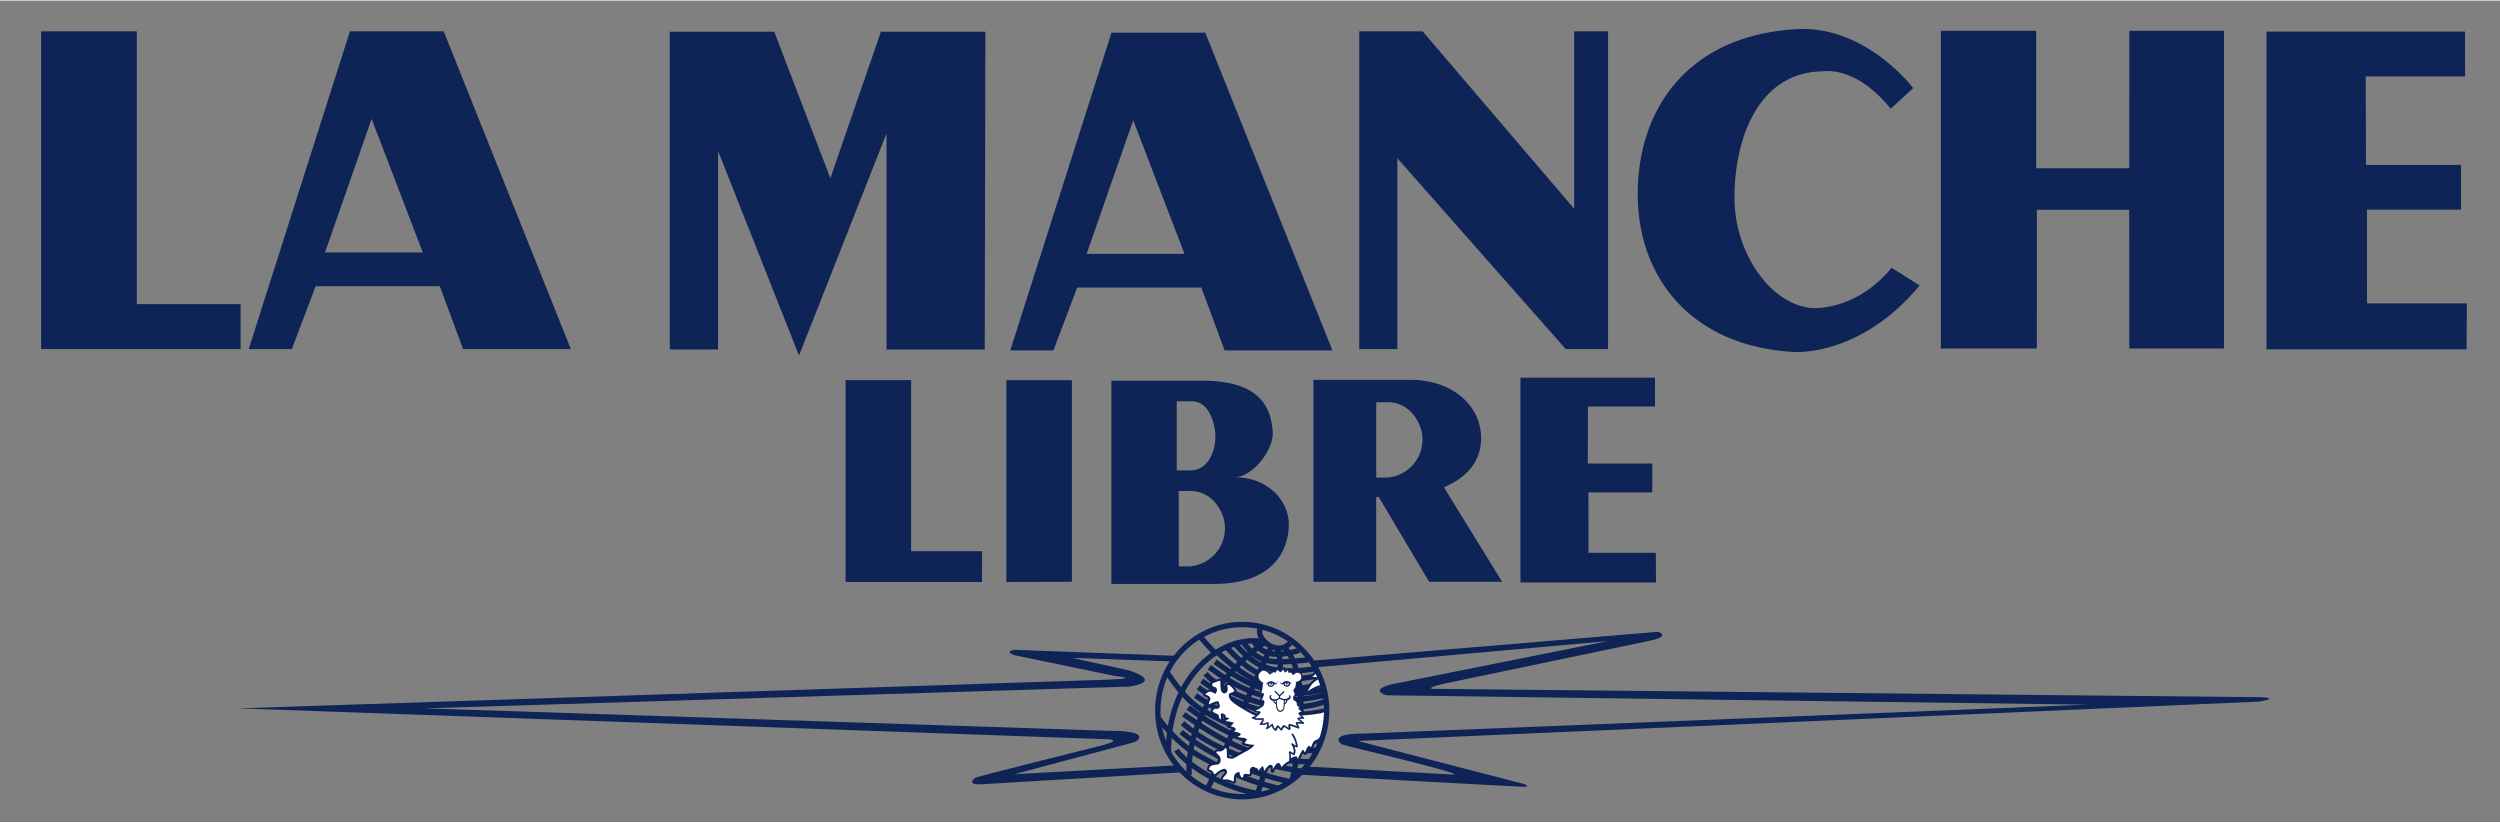 <svg xmlns="http://www.w3.org/2000/svg" width="465" height="153" viewBox="0 0 464.67 152.67" fill="#0e2356"><rect x="0" y="0" width="464.67" height="152.67" fill="#808080" stroke="none"/><style>.e{stroke:#0e2356}.c{fill:none;stroke:#0e2356}.e{stroke-width:.1}.e,.h{fill:#0e2356}</style><path d="M44.71 64.77H7.64V5.71h17.79v50.71h19.29v8.35zM106.1 64.77H86.07l-4.33-11.69H58.67l-4.42 11.69h-8.02L65.04 5.71h17.43l23.63 59.06zM69.07 21.99l-8.66 24.83h18.18l-9.52-24.83zM148.51 65.98l-15.04-38.02v36.89h-8.98V5.79h19.42l10.43 27.23 9.39-27.23h19.42l-.12 59.06h-18.25V24.68l-16.27 41.3zM298.89 64.77h-7.87l-31.3-35.48v35.48h-7.08V5.71h11.78l28.17 32.98V5.71h6.3v59.06zM356.8 52.95c-11.3 13.56-23.65 12.35-23.65 12.35-19.13-1.22-28.75-14.11-28.75-29.35 0-15.76 9.31-29.54 29.62-30.64 12.87-.69 21.57 10.96 21.57 10.96l-4.17 3.83c-6.44-8-12.35-6.96-12.35-6.96-12.56 0-16.69 13-16.69 23.48 0 10.56 6.95 20 14.44 20.52 0 0 8 .7 14.78-7.48l5.2 3.29zM413.36 64.67h-17.59l-.02-25.79h-17.16l-.01 25.79h-17.84V5.61h17.72v25.55h17.31V5.61h17.59v59.06zM458.46 64.82h-37.19V5.76h36.9l.01 8.33h-18.47l.05 16.45h17.67v8.32h-17.49l.01 17.42h18.56l-.05 8.54zM182.52 108.07h-25.35V70.54h12.18v31.8h13.18l-.01 5.73zM223.55 70.65c10.98.02 12.67 5.27 13.01 9.47.26 3.14-3.55 8.45-7.18 8.48 6.2-.07 10.17 4.31 10.17 8.74 0 4.32-2.42 11.08-13.87 11.08h-19.11V70.64l16.98.01zm-4.83 16.67h2.75c3.53-.22 4.44-4.31 4.44-6.22 0-1.83-.87-6.63-4.44-6.63h-2.75v12.85zm.37 17.84h1.94a7.08 7.08 0 006.65-7.17c0-2.77-2.22-6.98-6.72-6.85l-1.87.02v14zM247.66 65.02h-20.04l-4.33-11.69h-23.07l-4.42 11.69h-8.02l18.81-59.06h17.43l23.64 59.06zm-37.03-42.78l-8.66 24.83h18.19l-9.53-24.83zM187.05 108.06V70.55h12.18v37.48l-12.18.03zM279.2 108.03h-13.56l-9.39-15.78h-.46v15.78h-11.66V70.49h18c8.26 0 13.16 5.17 13.16 10.79 0 4.13-2.31 7.21-6.91 9.19l10.82 17.56zm-23.4-19.37h1.94a7.08 7.08 0 006.65-7.17c0-2.77-2.22-6.98-6.72-6.85l-1.87.02v14zM307.8 108.15h-25.2V70.08h25.01l.01 5.37h-12.47l-.03 10.6h11.98v5.36h-11.86l.01 11.23h12.51l.04 5.51z"/><path d="M234.39 116.59c-1.38 1.49 2.7 5.62 5.45 2.81M234.95 119.2c-7.5-1.6-17.84 6.12-17.78 20.56M235.15 119.28c-3.62 2.3-14.64 11.69-14.13 24.66" class="c"/><path d="M216.89 124.82c.68.9 3.19 5.17 6.77 7.19 8.15 4.61 14.97 6.61 21.85 5.48M223.16 118.33c.62.7 2.1 2.44 2.75 2.95M215.43 133.53c1.77 2.42 4.42 5.18 7.42 6.83 5.48 3.01 8.99 4.69 14.75 6.04M236.3 120.15c-2.16 3.99-10.67 24.1-11.85 26.35M237.23 120.44c2.25 2.19-1.15 21.55-3.68 27.33M238.74 120.21c4.35 4.63 3.36 16.47 1.45 24.58M232.96 119c.98 1.55 2.67 3.6 8.51 1.77M231.07 119.2c3.01 4.58 6.18 3.79 12.02 3.37M229.53 119.56c3.71 4.05 6.21 5.93 14.92 4.64M227.99 120.21c3.96 3.93 6.69 7.47 17.08 5.25M226.33 121.17c3.68 3.34 9.69 8.88 19.16 5.79M224.78 123.9c4.02 2.92 11.01 8.02 21.55 5.13M225.85 122.89c4.19 2.92 10.09 7.65 20.11 5.18M224.08 125.11c2.33 2.92 13.2 8.53 22.25 5.16M223.38 126.43c4.13 3.03 12.53 8.22 23.15 5.52M222.73 127.64c3.96 2.89 12.75 8.05 23.77 6.05M222.2 129.16c3.88 2.7 13.03 8.02 23.82 6.42M220.84 131.39c3.15 2.39 12.68 9.07 24.03 7.9M220.02 132.65c6.1 4.33 13.47 8.91 23.44 8.82M219.82 134.31c3.76 3.31 10.27 7.14 22.52 8.99M219.54 135.94c4.07 3.4 11.39 7.39 20.07 9.19M218.66 139.31c1.56 2.36 8.36 7.23 15.98 8.19" class="c"/><path fill="#fff" d="M237.86 124.66l.42-.38.24-.21.34.47.54-.29.19.49.47.06.2.31.62-.33.86.22.24.42-.02.63-.51.53-.48.13.04.77-.5.71.28.7-.32.64.18.39.45.45.15.47.51.47-.29.26.7.56-.61.25-.09.23.69.65-.65.13-.18.12.75.72-.67-.03-.44.04.27.74h-.32l-1.03-.33-.21-.09-.01.58-.05.23-.97-.58-.48.64-.14.02-.53-.59-.46.68-.3-.27-.33-.56-.85.42.14-.97-.36.21-1 .04.35-.58.02-.33-1 .03-.78-.25.8-.59.36-.49-.82-.13-.05-.28 1.39-.74.16-.54v-.36l-.47.12.1-.35.23-1.08-.43.08.38-2.13-.63-.43-.26-.86.2-.58.54-.39.34-.12.7.17.5.46.58-.39.41.05.52-.51z"/><path fill="#fff" stroke="#0e2356" stroke-width=".4" d="M233.6 132.84l-.83-.41a41.9 41.9 0 01-1.56-.87c-.94-.56-2.14-1.31-2.44-1.84a1.1 1.1 0 01-.17-.53c0-.22.1-.33.3-.37.19-.04.37-.11.49-.21.13-.1.22-.22.22-.36v-.03a.78.78 0 00-.17-.3 3.88 3.88 0 00-.79-.81c-.08-.06-.15-.1-.24-.1l-.21-.01c-.06 0-.12 0-.19.05-.06.04-.09.13-.09.21l.01.1c.02.15.05.39.05.6.01.22-.04.4-.09.44-.1.09-.23.17-.34.17-.08 0-.17-.04-.28-.16-.1-.11-.17-.37-.2-.64s-.04-.56-.04-.73V126.74c0-.1 0-.21-.04-.31a.27.27 0 00-.26-.2l-.08.01a7.1 7.1 0 00-1.31.47c-.12.08-.22.15-.23.29 0 .14.02.3.09.44.08.15.22.28.44.31.26.06.35.2.36.36l-.02.14-.11.3-.02.04-.35-.17a1.79 1.79 0 00-.66-.17.69.69 0 00-.37.1c-.18.11-.33.22-.45.31-.11.1-.19.19-.2.31 0 .1.08.17.16.19.12.04.32.12.49.22.17.11.3.24.3.39 0 .05-.01.09-.03.14-.12.3-.25.61-.26.83 0 .06.01.12.05.17s.11.08.17.08c.07 0 .13-.02.21-.06.37-.16 1.08-.5 1.37-.49.05 0 .08.01.08.02l.02.03c0 .31.17.5.16.63 0 .06-.02.13-.13.23-.09.08-.17.1-.26.1l-.29-.02c-.15-.01-.32.06-.44.27-.13.23-.21.32-.22.47 0 .09.06.16.12.19.07.05.15.09.26.14.22.11.43.19.57.28.15.09.21.17.21.28 0 .14.06.31.14.45s.19.26.35.27c.08 0 .15-.04.21-.11.07-.09.08-.19.08-.3 0-.2-.05-.42-.05-.57l.02-.1.03-.02.06.01c.23.06.32.13.36.18.04.06.04.14.04.25 0 .08.05.16.1.2.08.06.18.09.27.12l.08.03-.21.11-.17.11c-.05.04-.1.1-.1.18 0 .05.03.1.06.13.08.07.2.1.34.13l.69.11c.11.02.2.05.25.08l.05.03h.01l-.01.03a1.04 1.04 0 01-.57.39l-.06.02c-.04.01-.08.05-.08.09 0 .05.03.09.08.1 0 0 .3.06.6.15.15.05.3.11.4.17.11.06.15.13.14.14l-.01.03a.75.75 0 01-.34.29l-.12.04-.04.01a.09.09 0 00-.09.09c0 .06.03.1.08.1 0 0 .38.05.76.13a2.6 2.6 0 01.66.23l.02.02c-.12.14-.34.24-.52.31s-.33.1-.33.1c-.04.01-.08.05-.07.1 0 .05.04.09.09.09a11.21 11.21 0 001.66.26c.09.03.16.06.2.1.04.03.05.06.05.06l-.01.03a2.97 2.97 0 01-.4.52l-.02.02c-.03.02-.04.06-.04.09 0 .04.03.06.06.08 0 0 .83.31 1.69.37-.25.27-.56.49-.98.72-.57.3-1.18.65-1.67.92-.48.28-.86.5-.94.52a1.2 1.2 0 01-.28.03c-.15 0-.33-.02-.46-.05l-.15-.06c-.03-.02-.03-.03-.03-.04 0-.26 0-.66-.02-1.07-.01-.21-.05-.4-.12-.54-.06-.14-.14-.25-.28-.26-.15.02-.2.13-.31.23-.09.11-.22.24-.4.35a.97.97 0 01-.51.1h-.2c-.16 0-.32 0-.43.14a.32.32 0 00-.09.23c.01.21.17.34.41.58.29.3.4.53.4.84v.09a.66.66 0 01-.19.41c-.09.11-.22.17-.24.16-.08 0-.41.02-.75.09-.34.08-.7.2-.83.49-.08.21-.15.33-.16.46 0 .08.04.16.11.21.06.05.15.08.27.12.38.12.56.57.58.71.01.04.02.08.06.11.04.02.07.03.11.03.1 0 .2-.06.31-.12s.22-.16.31-.24c.08-.08.32-.26.58-.41s.55-.27.72-.27c.05 0 .09.01.1.03a.4.4 0 01.19.34c0 .14-.07.29-.19.42-.12.12-.26.27-.37.43-.11.15-.2.31-.2.46 0 .06.02.14.06.19.09.11.22.13.34.13.16 0 .33-.04.51-.04.09 0 .18.01.27.04.18.04.39.13.57.21.19.07.35.14.49.15.05 0 .15-.02.17-.11.02-.05.02-.1.02-.18v-.35c0-.32.04-.69.18-.81.19-.19.4-.31.47-.3h.02a2.05 2.05 0 00.21.62c.1.19.24.38.47.39l.11-.02a.37.37 0 00.23-.19c.06-.11.05-.24.07-.32.02-.09.03-.12.13-.15l.13-.01c.17 0 .35.07.54.08.1 0 .2-.03.3-.1.11-.1.14-.23.14-.35 0-.15-.04-.29-.04-.42l.02-.13c.07-.21.19-.38.39-.37a3.44 3.44 0 01.66.26c.07.05.09.07.09.18l-.02.31-.02.12a.1.1 0 00.17.08l.42-.52.32-.35.12-.11c.04.1.08.31.11.51l.05.41c.01.04.03.08.07.09s.08-.01.1-.04c0 0 .19-.31.43-.63.23-.31.54-.65.65-.66.06-.02.11-.02.15-.02.08 0 .11.03.13.05s.03.06.03.08l.05.86c0 .05.03.08.08.08.04.01.09-.01.1-.05 0 0 .18-.35.4-.71.11-.18.24-.35.35-.48s.23-.2.27-.2l.04.02c.16.15.25.35.3.52l.05.22.01.08c0 .04.03.07.07.09.04.01.08 0 .1-.04l.21-.25c.15-.16.36-.37.65-.61.48-.39.73-.4.78-.4h.01c.03 0 .06-.01.08-.03s.03-.05.02-.09v-.05c0-.1.03-.31.31-.47.24-.13.47-.2.6-.19l.1.01.01.02c.02.21.15.63.15.63.01.04.05.07.08.07.04 0 .08-.02.1-.06 0 0 .19-.48.41-.96a7.75 7.75 0 01.47-.86l.01-.01c.15.27.37.46.37.47.02.02.05.03.09.02a.09.09 0 00.06-.06l.26-.64a3.4 3.4 0 01.32-.56l.02-.02.38.31c.03.02.06.03.09.01a.09.09 0 00.06-.06s.11-.34.26-.68c.07-.17.16-.34.24-.46s.17-.18.19-.18c.23-.01.47-.18.7-.38.23-.19.46-.42.62-.55.83-3.44 1.43-7.52-.74-11.88-.28-.56-1.16.68-1.86 1.15.03.02.07.03.11.02.19-.1.45-.13.73-.13.27 0 .56.03.77.06l.08.01a4.3 4.3 0 00-1.64 1.55l-.69 1.19c-.02.04-.01.09.02.13a.1.1 0 00.12 0l.32-.24c.61-.43 2-1.29 3.13-1.28.44 4.76.44 4.76-1.36 5.05-.87.14-2.12.25-3.2.31"/><path d="M239.69 141.35c-.05-.02-.08-.07-.06-.12.06-.16.08-.34.08-.51 0-.4-.11-.78-.11-.97 0-.02 0-.05.02-.09.01-.04.06-.07.11-.07.08 0 .14.04.22.08l.26.16.23.16.01-.04c.03-.1.07-.26.07-.51a2 2 0 00-.22-.79c-.11-.24-.22-.42-.22-.42-.02-.04-.02-.08.02-.12a.1.1 0 01.12 0l.33.23c.14.09.32.19.4.21a5.04 5.04 0 00-.82-2.1c-.04-.04-.04-.1 0-.14s.1-.04.14 0c.27.27.48.77.64 1.23.15.47.24.89.25 1.05 0 .04-.01.09-.05.12a.15.15 0 01-.11.04 1.27 1.27 0 01-.53-.25l-.01-.01c.13.27.27.64.27.96 0 .54-.15.73-.17.75-.03.04-.09.04-.13.01l-.28-.2a1.81 1.81 0 00-.33-.2c.02.16.11.53.11.91 0 .19-.02.38-.09.57-.01.04-.05.06-.09.06h-.06zM237.01 135.62c-.01-.01-.23-.1-.4-.38-.1-.16-.16-.38-.2-.53a.43.43 0 00-.06.07c-.22.22-.84.58-.84.59-.04.02-.09.02-.12-.02-.03-.03-.03-.08-.01-.12l.1-.15a.88.88 0 00.06-.34l.01-.35-.33.11c-.27.08-.56.09-.75.09h-.19c-.04 0-.07-.02-.08-.06a.12.12 0 01.01-.1l.07-.09.23-.34a.62.62 0 00.13-.35v-.02c-.13.01-.42.03-.79.03-.55 0-1.05-.27-1.06-.27-.04-.02-.06-.06-.05-.1 0-.04.03-.07.07-.08l.2-.06c.11-.04.25-.1.37-.18.1-.06.27-.27.4-.45l.15-.23-.67-.1c-.05 0-.1-.04-.12-.08l-.03-.11c0-.06.02-.12.04-.18.03-.05.06-.1.14-.12l.01-.01.04-.02.14-.07.39-.21c.28-.16.59-.37.69-.49s.15-.34.15-.52l-.01-.13-.15.06-.29.1-.13.03h-.03c-.01 0-.07-.03-.07-.09.01-.06.03-.06.03-.07l.02-.02.02-.01v-.01l.03-.04c.02-.04.05-.08.07-.15.06-.12.12-.28.18-.44.11-.28.21-.59.24-.7-.05 0-.12.02-.16.04l-.16.1c-.07.04-.11.08-.19.09a.16.16 0 01-.08-.03c-.02-.02-.03-.06-.03-.08l.01-.06c.05-.13.3-.75.3-.99 0-.26.12-.89.17-1.1a1.75 1.75 0 01-.83-.93.9.9 0 01-.06-.36c0-.53.4-.94.73-1.18.14-.1.3-.14.45-.14.3 0 .59.15.83.32.18.13.31.26.4.36.12-.09.35-.27.51-.34a.58.58 0 01.18-.04c.1 0 .18.02.24.05l.12-.19c.06-.06.2-.19.31-.26.04-.02.06-.04.13-.05.02 0 .05 0 .07.03l.03.05.05.05.17.14.17.13.25-.27c.07-.06.16-.13.24-.17.09-.05.14-.08.22-.09l.06.01c.03.02.06.06.05.09-.01.07-.03.08-.05.1v.02c0 .06.04.18.09.28l.04.09.02-.02.23-.19a.75.75 0 01.4-.22c.03 0 .06 0 .08.02s.03.05.03.07v.41h.22l.16.01c.05.02.05.03.07.05l.06.06a2 2 0 01.13.15l.1.12c.07-.07.2-.17.42-.27.09-.04.2-.06.33-.06.31 0 .73.15.88.58.06.18.09.34.09.49 0 .47-.29.75-.56.89-.18.1-.35.15-.45.16l.01.18c0 .15-.01.34-.06.51-.08.26-.3.6-.39.72a11.46 11.46 0 01.27.73c0 .11-.06.17-.11.22l-.09.11c-.04.11-.15.28-.15.4l.02.08c.02.06.16.15.29.25.14.1.29.2.34.36.07.24.05.36.06.5l.1.1c.07.06.18.12.28.18.21.13.41.23.41.23.04.03.06.07.05.11-.01.05-.05.07-.1.07h-.08l-.22.01a.3.3 0 00-.11.02l.1.1.27.2.38.26c.04.02.05.06.04.1s-.04.07-.08.07l-.29.06c-.16.04-.34.09-.42.14l-.02.01.02.03.08.1.26.26.37.33c.03.02.04.06.03.1-.02.03-.05.06-.08.06 0 0-.45.03-.73.08l-.09.02.08.06.33.27.46.36c.04.03.05.08.03.11a.11.11 0 01-.1.06l-.34-.03a6.55 6.55 0 00-.61-.03l-.16.01h-.02l.16.4.17.38c.02.04.01.08-.02.11-.02.02-.06.04-.1.02 0 0-.83-.31-1.31-.46-.1-.04-.19-.06-.25-.07v.06l.03.51c0 .07.01.12-.04.19-.02.03-.06.05-.09.04-.07 0-.1-.03-.17-.06l-.21-.13-.46-.3a.75.75 0 00-.14-.08l-.02.02-.1.13c-.08.1-.16.24-.23.34-.05.07-.07.11-.12.15-.01.01-.02.03-.07.03s-.06-.02-.07-.02l-.03-.03a.43.43 0 01-.06-.07l-.15-.19-.27-.29a1.28 1.28 0 00-.19.29l-.18.32c-.01.04-.05.06-.08.06l-.11-.07zm-3.32-2.7c-.07.08-.14.15-.2.19-.12.08-.26.14-.38.18l.07.03c.18.06.43.13.67.13.52 0 .86-.04.86-.04.04 0 .08.02.1.06.01.01.03.07.03.17a.9.9 0 01-.16.46c-.08.14-.15.23-.2.3a2.64 2.64 0 001.13-.22.07.07 0 01.09 0c.03.01.06.05.06.08v.06c0 .1 0 .27-.02.45l-.04.28a3.81 3.81 0 00.51-.37l.19-.2a.1.1 0 01.07-.03l.03.01c.03.01.06.04.06.07a3.39 3.39 0 00.22.64c.08.13.17.21.24.26l.1-.19c.08-.15.19-.31.27-.39a.24.24 0 01.1-.06h.02c.07 0 .1.04.15.07l.13.13.26.31.04.05.13-.19c.1-.15.21-.31.31-.4.03-.02.06-.04.12-.05l.04.01.19.1.27.19.42.26v-.02l-.03-.51c.01-.08 0-.14.05-.21a.2.2 0 01.09-.05h.02c.08 0 .19.04.35.09l.56.19.55.19-.08-.18c-.09-.21-.18-.4-.19-.5v-.02c0-.06.05-.1.08-.1.03-.02.06-.02.09-.02.06-.02.14-.02.22-.02.2 0 .45.02.65.04a9.27 9.27 0 01-.65-.54l-.07-.09-.01-.05a.1.1 0 01.05-.09l.05-.03.13-.04.34-.05.26-.03a6.9 6.9 0 01-.48-.46c-.07-.09-.13-.15-.15-.25v-.02c.01-.12.1-.16.18-.2l.3-.1.19-.05c-.15-.09-.33-.23-.48-.34-.08-.07-.15-.12-.18-.19l-.02-.06c0-.08.06-.12.1-.14l.15-.04.03-.01c-.14-.08-.3-.17-.41-.26-.08-.07-.15-.12-.17-.23-.01-.18.01-.25-.06-.46-.02-.07-.14-.17-.27-.27s-.28-.18-.35-.32c-.02-.05-.04-.1-.04-.16 0-.2.15-.4.16-.45.03-.09.09-.13.13-.18.05-.04.06-.08.06-.09v-.01l-.15-.39-.12-.3a.1.1 0 01.01-.09s.08-.1.16-.25c.09-.14.19-.32.23-.46.04-.13.06-.31.06-.45l-.01-.25c0-.05.03-.1.09-.1l.15-.03c.09-.02.21-.06.32-.13.24-.13.46-.34.46-.72 0-.12-.03-.27-.08-.43-.11-.34-.43-.45-.7-.45-.1 0-.2.02-.25.05-.33.15-.41.28-.42.3-.01.03-.04.05-.08.06a.1.1 0 01-.08-.04l-.15-.19a1.66 1.66 0 00-.19-.22h-.1l-.31.01c-.02 0-.05-.01-.07-.03s-.03-.04-.03-.07v-.38c-.05.03-.12.07-.18.13-.17.17-.35.29-.36.29-.02.02-.05.02-.07.02-.02-.01-.05-.02-.06-.04 0-.01-.19-.29-.21-.52a.72.72 0 00-.19.14 2.8 2.8 0 00-.29.33.1.1 0 01-.13.02s-.36-.25-.48-.4a7.4 7.4 0 00-.25.21l-.09.14-.05.1a.1.1 0 01-.06.05c-.02.01-.05 0-.07-.01 0 0-.02-.02-.07-.03-.04-.01-.1-.03-.16-.03a.36.36 0 00-.1.02c-.08.04-.23.13-.34.22l-.21.16a.19.19 0 01-.08.02c-.03-.01-.05-.02-.06-.05a1.79 1.79 0 00-.4-.39 1.35 1.35 0 00-.72-.28.55.55 0 00-.34.11c-.31.22-.65.6-.65 1.02 0 .1.02.2.05.3.16.45.53.71.7.81l.09.04c.04.02.06.06.06.11l-.09.47c-.12.7-.09 1.16-.09.67 0 .24-.15.65-.25.88a.5.5 0 00.12-.08.51.51 0 01.25-.06c.04 0 .08 0 .12.02s.09.07.08.14c0 .06-.03.12-.06.23l-.14.4a6 6 0 01-.27.66h.01c.12-.04.26-.1.29-.13.02-.02.04-.03.08-.03.07.01.1.05.11.07.02.02.02.05.03.08l.02.22c0 .2-.04.46-.19.65-.21.23-.8.58-1.13.75-.11.05-.18.09-.23.1l-.02.04c-.02.03-.02.07-.02.1v.01l.8.11c.03.01.06.03.07.06.02.03.01.06 0 .09l-.23.36c-.15.03-.23.14-.31.24M235.97 125.04l.09-.05z" class="e"/><path d="M239.76 126.69a1 1 0 00-1.11-.09c-.29.17-.32.36-.49.26-.21-.12-.37-.39-.37-.39.02.11.31.71.64.62l.14-.05.06.18c.08.16.26.31.53.31h.07c.22-.02.38-.11.46-.25.08-.12.1-.26.1-.36.15.06.26.13.28.18.01.08-.04-.21-.31-.41zm-.61.08h.07l.05.01.02.05c0 .05-.03.08-.08.08s-.08-.03-.08-.08c-.01-.03 0-.05.02-.06zm.38.12c0 .08-.02.18-.06.25-.05.07-.11.13-.27.14h-.03c-.21 0-.28-.08-.33-.17a.47.47 0 01-.05-.22.7.7 0 01.17-.1.23.23 0 00.21.32.22.22 0 00.2-.31l.15.03.01.06zM235.32 127.16c.02-.05.12-.12.27-.19 0 .1.03.24.11.36.08.13.24.23.47.23h.06c.28 0 .45-.16.52-.32a.45.45 0 00.05-.18l.14.05c.32.08.6-.53.62-.64 0 0-.15.26-.36.39-.17.11-.2-.09-.5-.24a1.02 1.02 0 00-1.1.12c-.27.23-.31.52-.28.42zm.91-.28c0 .05-.04.08-.08.08-.05 0-.08-.03-.08-.08l.02-.05.05-.01.06-.01a.1.1 0 01.03.07zm-.4 0l.15-.04-.01.08c0 .13.1.23.23.23s.23-.1.22-.23c0-.03 0-.06-.02-.09.07.02.12.06.18.09 0 .06-.01.15-.05.23-.05.1-.11.17-.32.18h-.03c-.16-.01-.23-.06-.28-.13s-.07-.17-.07-.25v-.07zM239.71 129.13c-.06-.02-.13.02-.15.07-.02.06.01.13.07.15.01 0 .02.02.02.06v.01c-.03.06-.13.16-.4.3-.14.06-.4.1-.69.06l-.29-.07c-.1-.04-.19-.07-.25-.11l-.09-.05v-.25l.01-.01.74-.74a.12.12 0 000-.17.14.14 0 00-.17 0l-.67.68-.73-.73a.14.14 0 00-.17 0c-.05.05-.05.13 0 .17l.74.75.01.01.01.33a.96.96 0 01-.24.16c-.1.04-.2.06-.31.09-.3.07-.53.02-.65-.06-.25-.15-.27-.3-.28-.4l.02-.07.02-.02c.05-.03.07-.08.05-.14s-.09-.09-.15-.07c-.09.04-.1.09-.14.14l-.04.11c-.06.15-.02.53.36.73.07.05.18.08.29.1a1.17 1.17 0 00.32.48c.05.05.1.09.18.09h.02c.02.28.05.57.1.78.11.42.39.69.71.69.39-.01.69-.35.75-.63.04-.2.06-.52.08-.83h.02c.09 0 .21-.05.3-.19.12-.19.16-.38.17-.48a.49.49 0 00.11-.04c.34-.14.52-.37.52-.57v-.03c-.03-.18-.11-.27-.2-.3zm-2.58 1.29l.01.05-.01.04a.82.82 0 01-.29-.37c.1 0 .2-.02.29-.04l.01.3h-.01v.02zm.83 1.56c-.21 0-.43-.18-.52-.56a7.28 7.28 0 01-.12-1.38l.02-.01a1.16 1.16 0 00.5-.26 2.74 2.74 0 00.68.27l.11.02c-.01.3-.04 1.09-.1 1.45-.04.18-.31.49-.57.47zm1.1-1.86a.82.82 0 01-.12.3c-.06.1-.11.1-.14.1l.02-.44.26-.01c-.02.02-.02.03-.02.05z" class="h"/><ellipse cx="230.89" cy="131.97" class="c" rx="15.69" ry="16"/><path d="M306.3 119.05c4.51-.87 1.91-1.73 1.91-1.73l-64.42 5.38.87 1.21 54.17-4.86-38.2 7.64c-7.12 1.21-2.95 2.43-2.95 2.43l130.22 1.74-134.56 5.38c-6.6 0-4.08 1.89-4.08 1.89s-.39.07 3.71 1.04c0 0 19.92 4.75 17.12 4.69l-27.28-1.5-1.1 1.52s39.46 2.19 41.74 2.26c0 0 1.3-.19-.91-.72l-29.69-7.68s-.56-.11-.09-.15l167.03-7.29c4.06-.65.59-.82.59-.82l-154.18-1.56s-1.39-.17 2.61-1.04l37.49-7.83zM207.34 125.56s6.51.52-5.21.78L44.3 131.55l161.21 5.73s3.39 0-.26 1.04c0 0-23.44 5.86-23.96 6.12 0 0-2.28 1.56 2.02 1.17l36.01-2.15-.91-1.3-29.89 1.63 22.47-5.99s3.65-2.08-4.95-2.08l-127.1-4.17 130.81-4.04s6.71-.74.2-2.99l-10.68-2.35 18.36.65.65-1.04-29.62-1.11s-2.08.2-.19.98l18.87 3.91z"/></svg>
